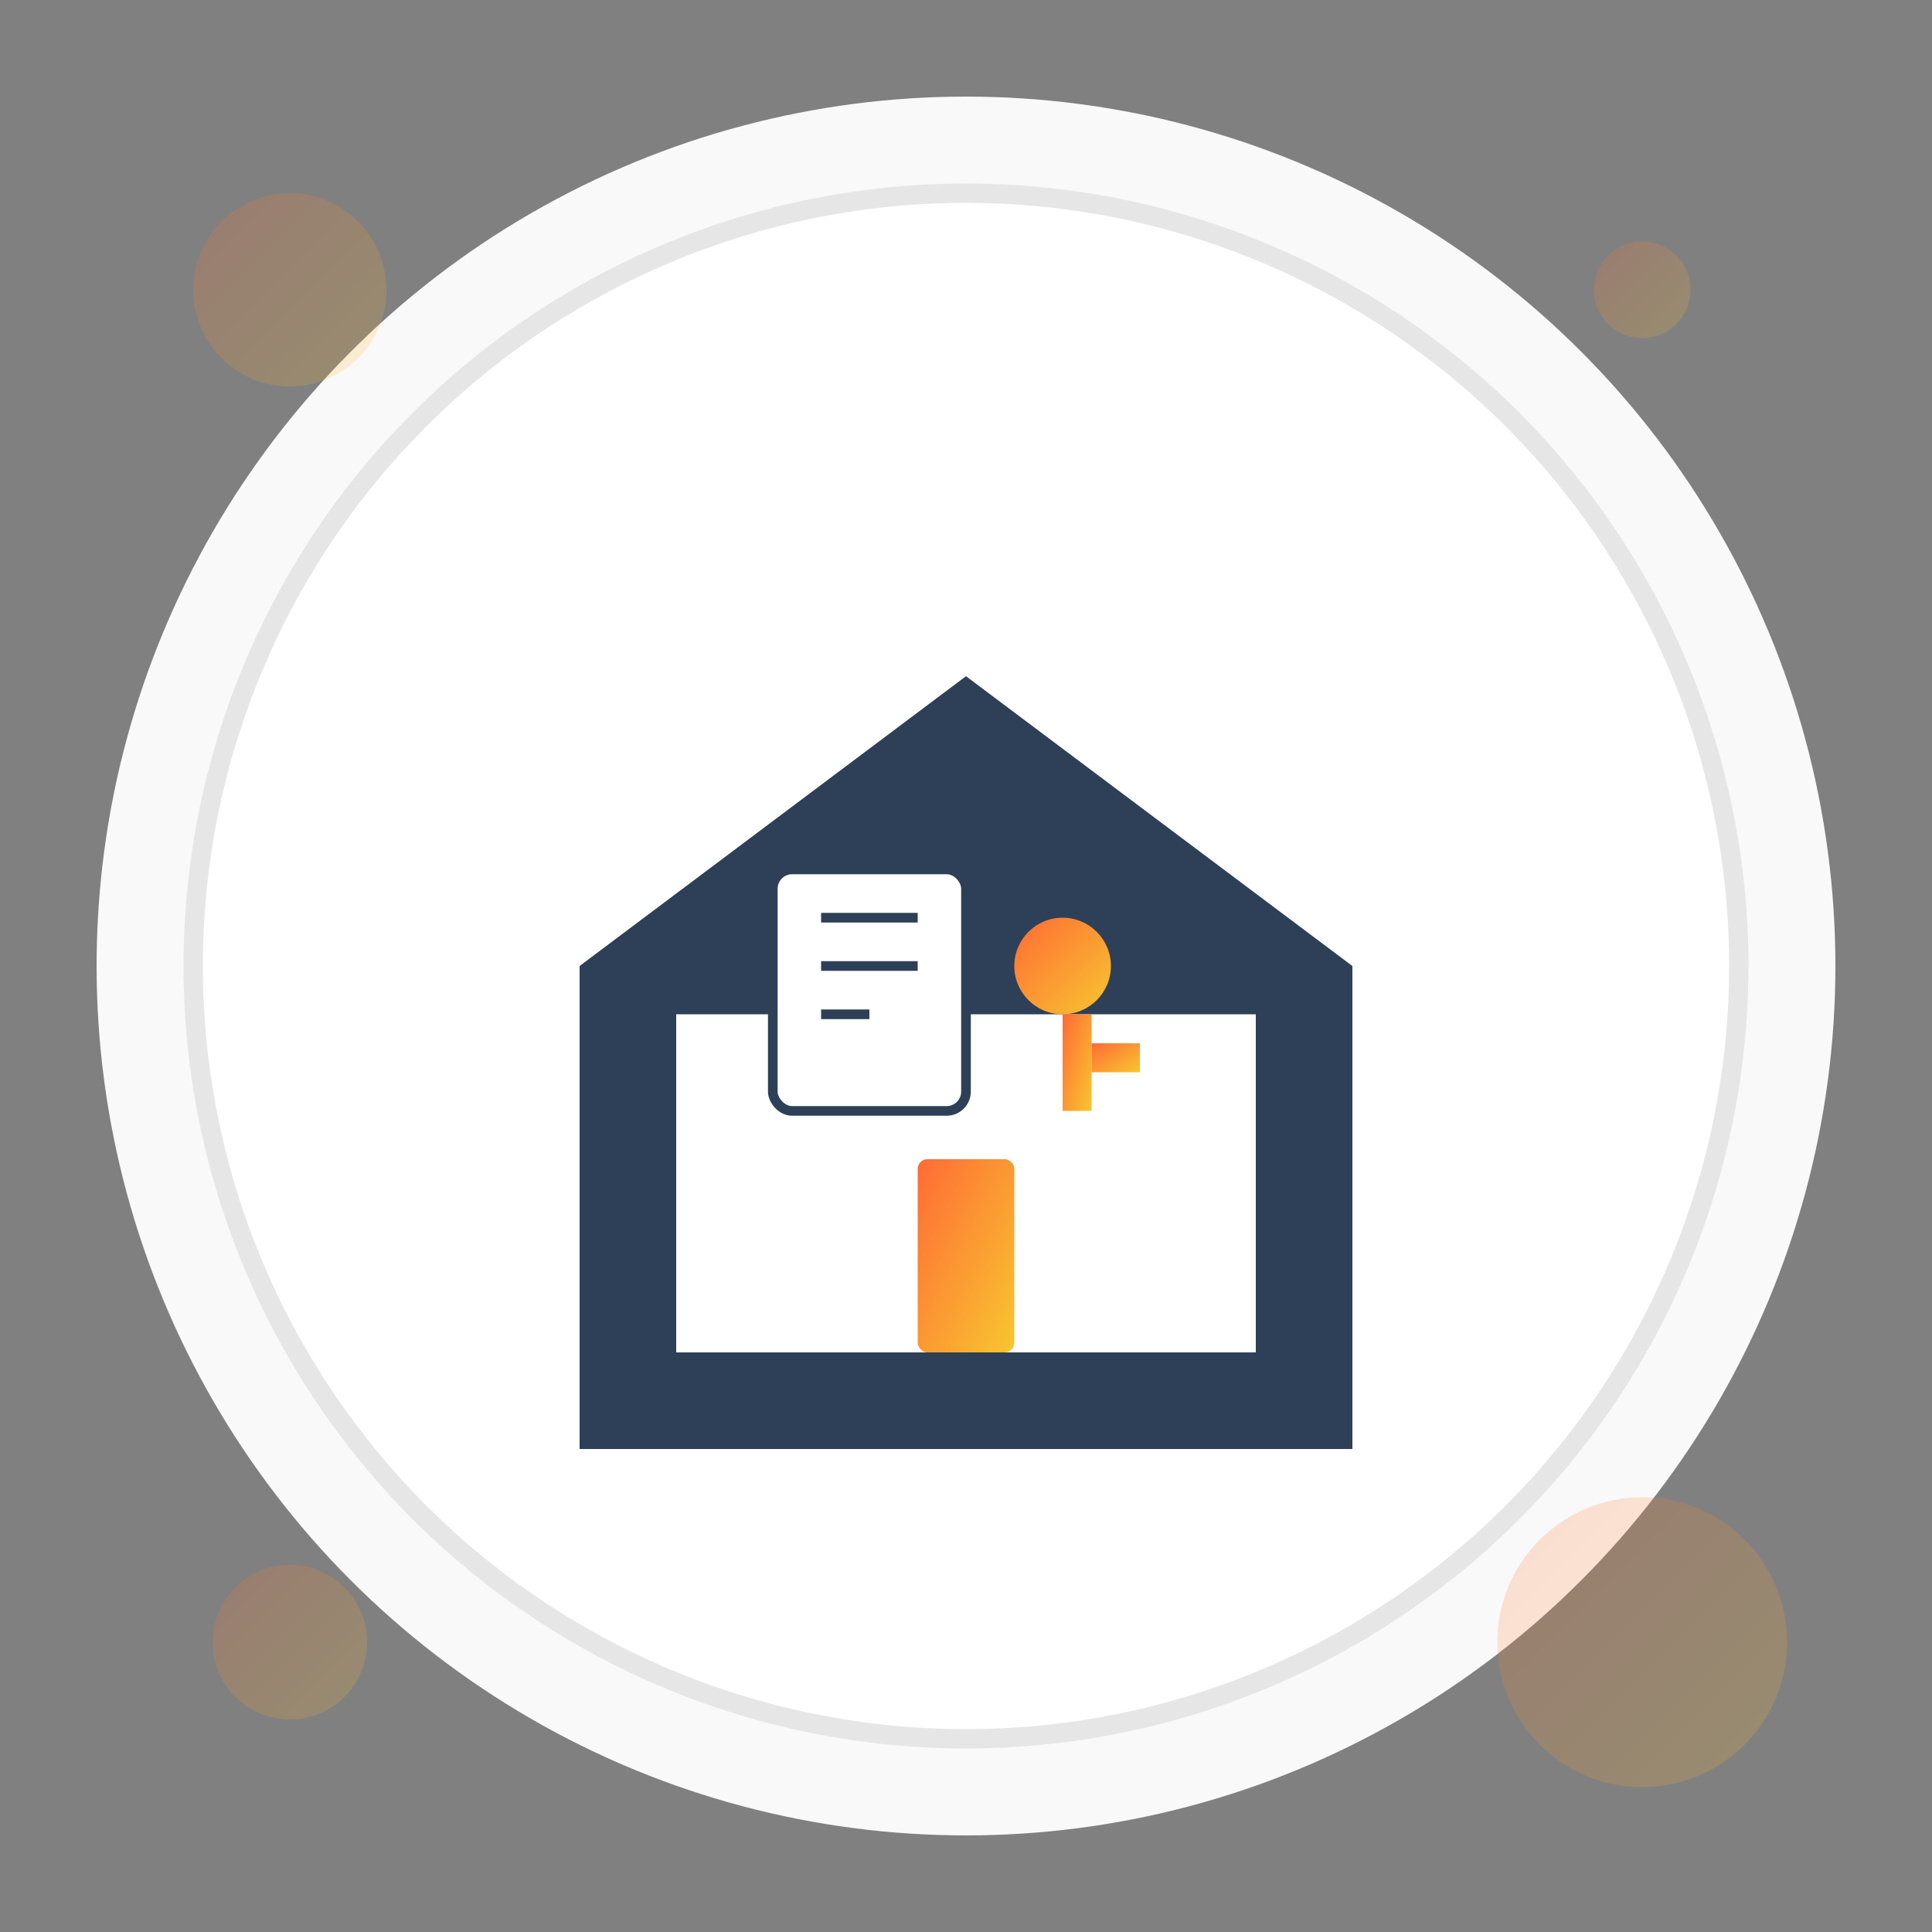 <?xml version="1.0" encoding="UTF-8"?>
<svg width="200px" height="200px" viewBox="0 0 200 200" version="1.1" xmlns="http://www.w3.org/2000/svg" xmlns:xlink="http://www.w3.org/1999/xlink">
    <rect x="0" y="0" width="200" height="200" fill="#808080" stroke="none"/>
    <title>Service Icon</title>
    <defs>
        <linearGradient x1="0%" y1="0%" x2="100%" y2="100%" id="serviceGradient">
            <stop stop-color="#ff6b35" offset="0%"></stop>
            <stop stop-color="#f8c630" offset="100%"></stop>
        </linearGradient>
    </defs>
    <g stroke="none" stroke-width="1" fill="none" fill-rule="evenodd">
        <circle cx="100" cy="100" r="90" fill="#f9f9f9"></circle>
        <circle cx="100" cy="100" r="80" fill="#ffffff" stroke="#e6e6e6" stroke-width="2"></circle>
        
        <!-- House Icon -->
        <g transform="translate(50, 50)">
            <path d="M50,20 L90,50 L90,100 L10,100 L10,50 L50,20 Z" fill="#2e4057" fill-rule="nonzero"></path>
            <path d="M20,55 L80,55 L80,90 L20,90 L20,55 Z" fill="#ffffff" fill-rule="nonzero"></path>
            <rect x="45" y="70" width="10" height="20" fill="url(#serviceGradient)" rx="1"></rect>
            
            <!-- Service-specific elements -->
            <g transform="translate(30, 40)">
                <!-- Document/Contract Icon -->
                <rect x="0" y="0" width="20" height="25" fill="#ffffff" stroke="#2e4057" stroke-width="1" rx="2"></rect>
                <line x1="5" y1="5" x2="15" y2="5" stroke="#2e4057" stroke-width="1"></line>
                <line x1="5" y1="10" x2="15" y2="10" stroke="#2e4057" stroke-width="1"></line>
                <line x1="5" y1="15" x2="10" y2="15" stroke="#2e4057" stroke-width="1"></line>
                
                <!-- Key Icon -->
                <circle cx="30" cy="10" r="5" fill="url(#serviceGradient)"></circle>
                <rect x="30" y="15" width="3" height="10" fill="url(#serviceGradient)"></rect>
                <rect x="33" y="18" width="5" height="3" fill="url(#serviceGradient)"></rect>
            </g>
        </g>
        
        <!-- Decorative circles -->
        <circle cx="30" cy="30" r="10" fill="url(#serviceGradient)" opacity="0.2"></circle>
        <circle cx="170" cy="170" r="15" fill="url(#serviceGradient)" opacity="0.2"></circle>
        <circle cx="170" cy="30" r="5" fill="url(#serviceGradient)" opacity="0.2"></circle>
        <circle cx="30" cy="170" r="8" fill="url(#serviceGradient)" opacity="0.2"></circle>
    </g>
</svg>